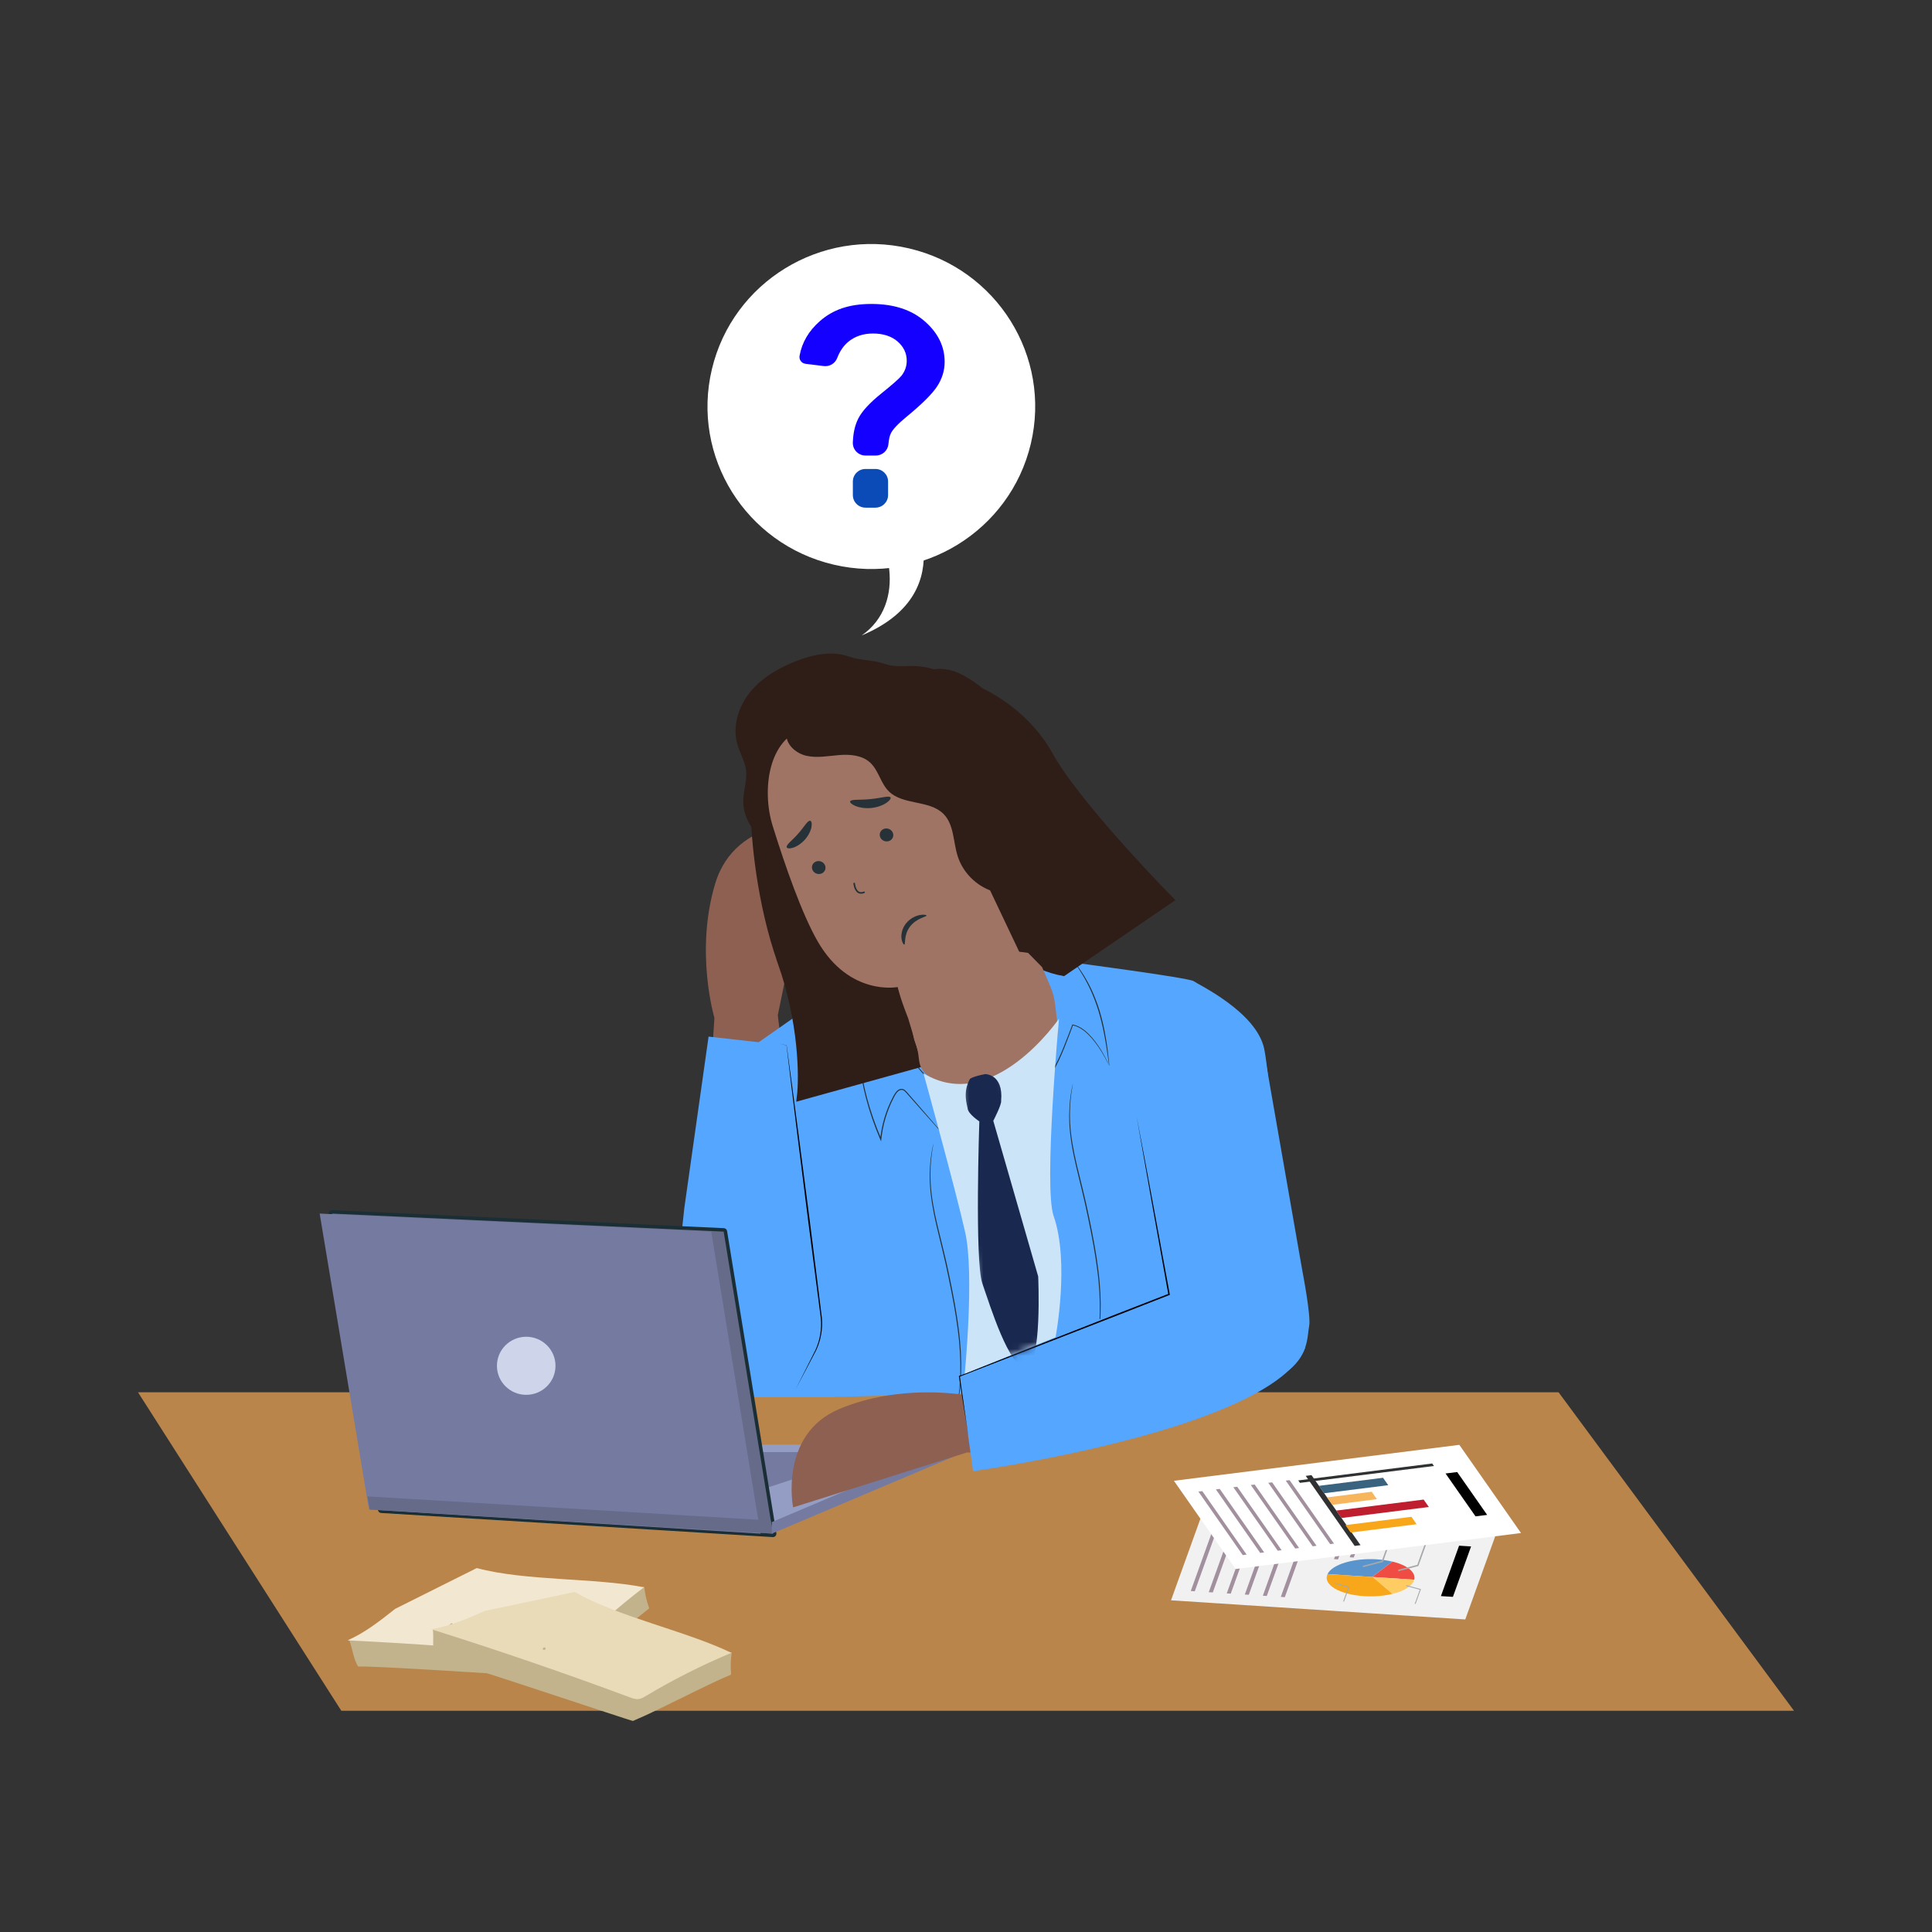 <svg width="280" height="280" viewBox="0 0 280 280" fill="none" xmlns="http://www.w3.org/2000/svg">
<rect x="0" y="0" width="280" height="280" fill="#333333" stroke="none"/>
<path d="M260 247.935H49.466L20 201.778H225.878L260 247.935Z" fill="#B9854B"/>
<g clip-path="url(#clip0_1821_28577)">
<path d="M66.509 232.661C75.431 231.475 84.486 231.444 93.368 229.978C93.478 231.04 93.719 232.087 94.093 233.095C90.571 235.794 85.569 240.494 82.047 243.192C81.922 243.285 55.234 241.409 51.907 241.525C51.213 240.478 51.073 238.819 50.605 237.671L66.501 232.646L66.509 232.661Z" fill="#C2B38C"/>
<path d="M57.244 233.188C55.085 234.894 52.896 236.624 50.371 237.733C60.501 238.221 70.623 238.981 80.721 240.005C81.165 240.052 81.633 240.09 82.046 239.92C82.389 239.78 82.662 239.501 82.919 239.237C86.16 235.926 89.635 232.855 93.321 230.04C86.059 228.628 76.249 229.164 69.096 227.256L57.244 233.181V233.188Z" fill="#F2E8D1"/>
<path d="M66.875 236.166C66.875 236.166 66.812 236.205 66.789 236.228C66.773 236.244 66.758 236.259 66.75 236.275C66.734 236.29 66.734 236.314 66.727 236.329C66.727 236.353 66.727 236.376 66.727 236.391C66.727 236.415 66.742 236.43 66.75 236.446C66.758 236.453 66.773 236.461 66.781 236.477C66.805 236.492 66.828 236.5 66.859 236.508C66.875 236.508 66.89 236.508 66.906 236.508C66.937 236.508 66.96 236.492 66.984 236.477C67.015 236.453 67.038 236.438 67.069 236.415C67.085 236.399 67.101 236.384 67.108 236.368C67.124 236.353 67.124 236.329 67.132 236.314C67.132 236.29 67.132 236.267 67.132 236.252C67.132 236.228 67.116 236.213 67.108 236.197C67.101 236.19 67.085 236.182 67.077 236.166C67.054 236.151 67.031 236.143 66.999 236.135C66.984 236.135 66.968 236.135 66.953 236.135C66.921 236.135 66.898 236.151 66.875 236.166Z" fill="#C2B38C"/>
<path d="M65.362 235.29C64.536 236.027 63.702 236.763 62.876 237.5C62.721 237.64 62.923 237.888 63.079 237.748C63.905 237.012 64.739 236.275 65.565 235.538C65.72 235.399 65.518 235.15 65.362 235.29Z" fill="#C2B38C"/>
<path d="M79.296 241.952C79.616 241.998 79.935 241.998 80.255 241.959C80.341 241.952 80.403 241.866 80.387 241.781C80.372 241.696 80.294 241.634 80.208 241.649C80.13 241.657 80.06 241.665 79.982 241.665C79.943 241.665 79.904 241.665 79.873 241.665C79.873 241.665 79.819 241.665 79.834 241.665C79.819 241.665 79.803 241.665 79.78 241.665C79.632 241.665 79.476 241.649 79.328 241.634C79.242 241.626 79.156 241.688 79.148 241.773C79.148 241.858 79.195 241.936 79.289 241.952H79.296Z" fill="#F2E8D1"/>
<path d="M79.39 235.29C88.328 236.399 97.086 238.663 106.055 239.485C105.883 240.54 105.852 241.618 105.961 242.688C101.87 244.41 95.823 247.69 91.733 249.412C91.592 249.474 66.26 240.912 63.011 240.183C62.606 238.997 62.894 237.353 62.73 236.128L79.39 235.29Z" fill="#C2B38C"/>
<path d="M70.296 233.46C67.771 234.569 65.216 235.686 62.488 236.12C72.166 239.16 81.758 242.448 91.264 245.984C91.685 246.139 92.122 246.302 92.566 246.24C92.932 246.194 93.267 245.992 93.587 245.806C97.568 243.425 101.714 241.331 105.999 239.54C99.337 236.337 89.714 234.375 83.278 230.722L70.304 233.46H70.296Z" fill="#E9DAB8"/>
<path d="M78.858 238.772C78.858 238.772 78.788 238.795 78.757 238.811C78.734 238.819 78.718 238.834 78.71 238.85C78.695 238.865 78.679 238.881 78.679 238.904C78.671 238.927 78.663 238.943 78.671 238.966C78.671 238.989 78.671 239.005 78.687 239.028C78.687 239.036 78.702 239.051 78.71 239.067C78.726 239.09 78.749 239.106 78.772 239.113C78.788 239.113 78.804 239.113 78.811 239.121C78.843 239.121 78.866 239.121 78.897 239.106C78.928 239.09 78.967 239.082 78.999 239.067C79.022 239.059 79.037 239.044 79.045 239.028C79.061 239.013 79.076 238.997 79.076 238.974C79.084 238.95 79.092 238.935 79.084 238.912C79.084 238.888 79.084 238.873 79.069 238.85C79.069 238.842 79.053 238.826 79.045 238.811C79.03 238.788 79.006 238.772 78.983 238.764C78.967 238.764 78.952 238.764 78.944 238.757C78.913 238.757 78.889 238.757 78.858 238.772Z" fill="#C2B38C"/>
</g>
<path d="M103.164 153.364L113.484 153.292L112.723 147.135L118.466 119.132C118.466 119.132 106.651 118.144 103.662 128.024C100.673 137.904 103.539 147.525 103.539 147.525L103.164 153.361V153.364Z" fill="#8E6052"/>
<path d="M147.344 133.922L149.844 135.252L155.38 139.478C155.38 139.478 172.336 141.711 172.988 142.195C173.639 142.68 182.072 146.651 183.212 151.979C184.353 157.306 186.698 192.067 186.698 192.067L182.791 200.721L121.866 202.434L107.383 202.231C107.383 202.231 101.816 189.343 101.816 185.79C101.816 182.237 103.444 155.6 103.444 155.6L120.811 143.458L147.344 133.924V133.922Z" fill="#54A6FF"/>
<path d="M155.539 139.227C155.539 139.227 155.565 139.28 155.625 139.37C155.697 139.474 155.788 139.605 155.898 139.762C156.142 140.097 156.47 140.598 156.857 141.228C157.043 141.547 157.257 141.891 157.453 142.279C157.665 142.659 157.862 143.077 158.07 143.52C158.472 144.409 158.859 145.411 159.192 146.487C159.846 148.645 160.184 150.665 160.409 152.124C160.512 152.837 160.598 153.426 160.661 153.858C160.689 154.047 160.712 154.204 160.731 154.329C160.749 154.437 160.761 154.492 160.766 154.492C160.77 154.492 160.77 154.435 160.763 154.326C160.752 154.199 160.74 154.042 160.724 153.851C160.686 153.437 160.619 152.842 160.523 152.108C160.326 150.642 160.007 148.611 159.348 146.441C159.013 145.358 158.619 144.351 158.207 143.458C157.995 143.015 157.79 142.595 157.574 142.216C157.371 141.828 157.15 141.487 156.957 141.168C156.556 140.543 156.21 140.049 155.951 139.725C155.832 139.575 155.735 139.451 155.653 139.349C155.583 139.264 155.546 139.222 155.541 139.224L155.539 139.227Z" fill="#263238"/>
<path d="M160.772 154.495C160.772 154.495 160.492 153.756 159.78 152.523C159.419 151.912 158.946 151.175 158.29 150.402C157.955 150.021 157.578 149.628 157.121 149.271C156.663 148.924 156.115 148.604 155.471 148.486L155.422 148.477L155.403 148.523C155.01 149.538 154.598 150.644 154.123 151.81C153.645 152.973 153.096 154.199 152.374 155.4C151.657 156.602 150.763 157.777 149.685 158.846C148.61 159.917 147.357 160.877 146.002 161.741C145.551 162.006 145.111 162.288 144.659 162.535C144.203 162.775 143.751 163.015 143.304 163.251L143.386 163.255C142.62 162.731 141.865 162.214 141.127 161.711C140.76 161.459 140.394 161.21 140.033 160.963C139.67 160.718 139.316 160.473 138.983 160.213C137.642 159.174 136.481 158.05 135.48 156.949L135.475 156.944L135.47 156.939C134.078 155.88 133 154.665 132.257 153.463C131.499 152.267 131.066 151.101 130.809 150.125C130.556 149.146 130.474 148.35 130.442 147.812C130.423 147.542 130.428 147.334 130.421 147.193C130.416 147.052 130.409 146.981 130.409 146.981C130.409 146.981 130.402 147.052 130.4 147.193C130.4 147.334 130.388 147.542 130.4 147.812C130.421 148.354 130.488 149.153 130.733 150.143C130.979 151.129 131.405 152.309 132.162 153.52C132.902 154.739 133.985 155.97 135.386 157.045L135.377 157.036C136.38 158.151 137.54 159.282 138.89 160.333C139.228 160.596 139.582 160.845 139.945 161.09C140.306 161.337 140.669 161.588 141.039 161.84C141.777 162.346 142.529 162.863 143.297 163.389L143.337 163.417L143.379 163.394C143.828 163.156 144.282 162.918 144.741 162.676C145.195 162.426 145.637 162.145 146.091 161.877C147.455 161.009 148.717 160.04 149.799 158.957C150.887 157.879 151.785 156.69 152.505 155.476C153.229 154.262 153.776 153.029 154.251 151.861C154.723 150.69 155.131 149.58 155.517 148.564L155.452 148.601C156.069 148.71 156.604 149.017 157.056 149.354C157.505 149.7 157.882 150.088 158.218 150.462C158.874 151.224 159.354 151.951 159.722 152.556C160.087 153.163 160.343 153.652 160.513 153.984C160.595 154.146 160.658 154.273 160.702 154.365C160.746 154.451 160.769 154.495 160.772 154.492V154.495Z" fill="#263238"/>
<path d="M124.32 149.331C124.32 149.331 124.216 151.14 124.546 154.058C124.712 155.517 125.007 157.246 125.501 159.132C125.99 161.021 126.686 163.059 127.57 165.141L127.689 165.42L127.726 165.116C127.747 164.933 127.766 164.737 127.796 164.543C127.952 163.398 128.225 162.297 128.585 161.268C128.765 160.753 128.967 160.256 129.188 159.779C129.298 159.541 129.414 159.308 129.531 159.079C129.652 158.851 129.763 158.624 129.912 158.433C130.059 158.239 130.238 158.066 130.45 157.99C130.662 157.909 130.893 157.962 131.065 158.105C131.239 158.246 131.386 158.437 131.542 158.608C131.696 158.781 131.847 158.952 131.996 159.121C132.59 159.792 133.144 160.42 133.651 160.993C134.659 162.126 135.479 163.047 136.056 163.696C136.336 164.005 136.557 164.25 136.715 164.425C136.787 164.502 136.843 164.564 136.89 164.612C136.929 164.654 136.95 164.675 136.953 164.673C136.953 164.673 136.936 164.647 136.901 164.601C136.859 164.55 136.806 164.483 136.738 164.402C136.585 164.222 136.373 163.971 136.1 163.652C135.535 162.997 134.727 162.064 133.735 160.917C133.232 160.34 132.685 159.709 132.096 159.033C131.95 158.864 131.798 158.691 131.647 158.516C131.491 158.345 131.351 158.156 131.153 157.992C130.96 157.826 130.655 157.75 130.399 157.851C130.143 157.946 129.95 158.137 129.794 158.343C129.633 158.548 129.517 158.784 129.396 159.01C129.277 159.241 129.158 159.474 129.049 159.714C128.825 160.194 128.62 160.695 128.436 161.214C128.071 162.253 127.794 163.364 127.638 164.52C127.608 164.719 127.591 164.915 127.568 165.1L127.724 165.076C126.842 163.001 126.143 160.972 125.647 159.095C125.149 157.219 124.842 155.496 124.663 154.044C124.481 152.592 124.409 151.411 124.376 150.596C124.355 150.187 124.355 149.871 124.344 149.656C124.339 149.557 124.337 149.476 124.332 149.411C124.33 149.356 124.325 149.328 124.323 149.328L124.32 149.331Z" fill="#263238"/>
<path d="M149.14 138.294C149.14 138.294 149.154 138.317 149.186 138.357C149.226 138.4 149.275 138.456 149.335 138.525C149.475 138.666 149.654 138.894 149.885 139.188C150.332 139.788 150.895 140.72 151.384 141.962C151.885 143.2 152.299 144.746 152.506 146.496C152.699 148.246 152.678 150.206 152.257 152.196C152.057 153.193 151.75 154.142 151.384 155.026C151.03 155.917 150.569 156.727 150.099 157.47C149.128 158.948 148.004 160.1 146.97 160.949C146.465 161.39 145.953 161.72 145.524 162.036C145.07 162.313 144.686 162.567 144.358 162.752C144.037 162.927 143.783 163.066 143.597 163.168C143.518 163.214 143.452 163.248 143.401 163.278C143.357 163.304 143.336 163.32 143.336 163.322C143.336 163.324 143.362 163.315 143.408 163.294C143.462 163.269 143.529 163.237 143.611 163.198C143.799 163.103 144.06 162.974 144.388 162.81C144.721 162.632 145.112 162.385 145.573 162.113C146.009 161.801 146.53 161.478 147.042 161.039C148.09 160.194 149.235 159.04 150.222 157.553C150.702 156.803 151.168 155.988 151.528 155.088C151.901 154.195 152.213 153.237 152.415 152.23C152.844 150.22 152.86 148.244 152.655 146.48C152.439 144.716 152.008 143.163 151.491 141.921C150.986 140.674 150.402 139.742 149.936 139.151C149.696 138.86 149.508 138.636 149.361 138.502C149.296 138.44 149.242 138.387 149.2 138.345C149.163 138.31 149.144 138.294 149.142 138.297L149.14 138.294Z" fill="#263238"/>
<path d="M138.519 204.666C138.519 204.666 138.531 204.634 138.549 204.569C138.568 204.495 138.591 204.398 138.619 204.278C138.673 204.022 138.777 203.646 138.861 203.154C139.045 202.173 139.236 200.737 139.292 198.95C139.343 197.166 139.257 195.035 138.954 192.692C138.666 190.349 138.188 187.796 137.632 185.132C137.099 182.461 136.426 179.95 135.884 177.66C135.332 175.37 134.976 173.274 134.88 171.496C134.787 169.719 134.899 168.278 135.036 167.293C135.09 166.796 135.176 166.42 135.211 166.159C135.229 166.037 135.246 165.94 135.255 165.864C135.264 165.797 135.267 165.762 135.264 165.762C135.262 165.762 135.253 165.795 135.239 165.861C135.222 165.935 135.204 166.032 135.178 166.155C135.134 166.413 135.036 166.789 134.973 167.286C134.817 168.271 134.687 169.719 134.766 171.506C134.848 173.292 135.192 175.402 135.737 177.697C136.275 179.996 136.94 182.501 137.474 185.169C138.03 187.831 138.512 190.379 138.805 192.715C139.115 195.049 139.213 197.173 139.175 198.95C139.136 200.73 138.964 202.164 138.798 203.145C138.726 203.637 138.631 204.013 138.586 204.274C138.563 204.396 138.547 204.493 138.533 204.567C138.521 204.634 138.517 204.668 138.519 204.668V204.666Z" fill="#263238"/>
<path d="M158.734 195.984C158.734 195.984 158.745 195.952 158.764 195.887C158.783 195.813 158.806 195.716 158.834 195.596C158.887 195.34 158.992 194.964 159.076 194.472C159.26 193.491 159.451 192.055 159.507 190.268C159.558 188.484 159.472 186.353 159.169 184.01C158.88 181.667 158.403 179.114 157.847 176.45C157.314 173.779 156.641 171.268 156.098 168.978C155.547 166.688 155.19 164.592 155.095 162.814C155.002 161.037 155.114 159.596 155.251 158.611C155.304 158.114 155.391 157.738 155.426 157.477C155.444 157.355 155.46 157.258 155.47 157.182C155.479 157.115 155.481 157.08 155.479 157.08C155.477 157.08 155.467 157.112 155.453 157.179C155.437 157.253 155.419 157.35 155.393 157.473C155.349 157.731 155.251 158.107 155.188 158.604C155.032 159.589 154.902 161.037 154.981 162.823C155.062 164.61 155.407 166.72 155.952 169.015C156.489 171.314 157.155 173.819 157.688 176.487C158.245 179.149 158.727 181.697 159.02 184.033C159.33 186.367 159.427 188.491 159.39 190.268C159.351 192.048 159.178 193.482 159.013 194.463C158.941 194.954 158.845 195.331 158.801 195.592C158.778 195.714 158.762 195.811 158.748 195.885C158.736 195.952 158.731 195.986 158.734 195.986V195.984Z" fill="#263238"/>
<path d="M139.479 168.539C139.519 168.514 138.979 167.66 138.38 166.572C137.777 165.485 137.344 164.576 137.3 164.594C137.279 164.603 137.363 164.841 137.526 165.217C137.689 165.594 137.936 166.102 138.236 166.649C138.539 167.196 138.839 167.676 139.069 168.013C139.3 168.352 139.458 168.551 139.477 168.537L139.479 168.539Z" fill="#263238"/>
<path d="M183.07 151.722L188.778 184.354C188.778 184.354 190.03 190.806 189.73 192.196C189.43 193.586 189.76 196.637 186.101 199.077C183.011 201.137 176.472 202.014 175.173 200.723C173.871 199.433 171.308 197.069 171.008 195.98C170.708 194.888 168.603 178.295 168.603 178.295L167.77 173.641C167.77 173.641 170.871 174.633 172.773 173.343C174.675 172.053 177.175 166.499 177.175 166.499L179.976 170.765L183.072 151.722H183.07Z" fill="#54A6FF"/>
<path d="M114 151.503C115.837 167.586 118.23 184.705 120.982 202.491H99.666C95.659 193.692 98.108 186.016 99.177 175.074L102.692 150.231L114 151.503Z" fill="#54A6FF"/>
<path d="M112.828 151.212L113.997 151.492H114.004V151.498C114.979 158.537 116.418 169.647 117.338 176.778C117.438 177.609 119.086 190.624 119.114 191.012C119.256 192.612 118.967 194.248 118.28 195.7C117.3 197.595 116.295 199.468 115.303 201.351C116.26 199.451 117.237 197.556 118.18 195.654C118.839 194.211 119.112 192.602 118.956 191.026C118.904 190.576 117.221 177.683 117.109 176.806C116.204 169.647 114.814 158.588 113.985 151.501C114.027 151.533 112.823 151.201 112.828 151.21V151.212Z" fill="black"/>
<path d="M140.822 137.731C138.463 140.681 134.536 144.605 130.711 145.344C131.23 145.205 131.733 145.021 132.215 144.79C135.581 143.137 138.27 140.411 140.822 137.731Z" fill="black"/>
<path d="M138.347 209.375H106.832L111.861 222.268L138.347 209.375Z" fill="#949DC4"/>
<path d="M110.053 210.451H126.868L109.203 216.259" fill="#757AA1"/>
<path d="M112.022 222.268L55.275 218.773L48.133 175.88L104.879 178.493L112.022 222.268Z" fill="#C9C9C9" stroke="#1A2E35" stroke-linecap="round" stroke-linejoin="round"/>
<path d="M112.022 222.268L55.275 218.773L48.133 175.88L104.879 178.493L112.022 222.268Z" fill="#666B89"/>
<path d="M110.219 222.268L53.473 218.773L46.328 175.88L103.075 178.493L110.219 222.268Z" fill="#757AA1"/>
<path d="M53.25 216.868L53.588 218.773L112.024 222.268L111.687 220.363L53.25 216.868Z" fill="#666B89"/>
<path d="M138.342 211.051L111.855 222.268V220.592L138.342 209.375V211.051Z" fill="#757AA1"/>
<path d="M144.923 201.238L145.878 210.582L140.139 210.502L114.94 218.463C114.94 218.463 112.864 207.872 121.659 204.193C130.454 200.513 139.59 202.154 139.59 202.154L144.921 201.238H144.923Z" fill="#8E6052"/>
<path d="M168.625 187.362L139.121 199.537L141.025 213.212C141.025 213.212 184.4 207.203 189.149 195.347" fill="#54A6FF"/>
<path d="M140.315 207.988C139.952 205.449 139.326 201.972 138.972 199.474L138.965 199.426L139.011 199.408C144.066 197.42 156.907 192.374 161.787 190.455L169.388 187.496L169.325 187.609C167.993 180.326 165.994 169.045 164.73 161.831C166.122 168.992 168.175 180.317 169.53 187.572L169.546 187.655L169.467 187.685C160.991 191.026 147.646 196.18 139.06 199.523L139.1 199.456C139.44 201.945 139.98 205.467 140.32 207.988H140.315Z" fill="black"/>
<path d="M113.202 139.457C110.134 130.81 109.335 121.29 109.316 117.613L129.287 138.379L136.38 153.326L115.986 158.987C116.336 156.08 116.268 148.107 113.2 139.457H113.202Z" fill="#2F1E17" stroke="#2F1E17"/>
<path d="M151.428 111.193C150.295 110.002 148.9 109.058 147.897 107.758C145.748 104.958 144.726 101.433 141.872 99.335C139.844 97.848 137.819 96.641 135.316 96.994C132.143 95.997 130.583 97.031 128.197 96.202C126.453 95.595 124.772 95.757 123.024 95.145C120.54 94.27 117.765 94.875 115.309 95.837C112.792 96.83 110.373 98.24 108.683 100.341C106.993 102.442 106.12 105.309 106.867 107.892C107.23 109.15 107.959 110.316 108.119 111.609C108.296 113.038 107.775 114.462 107.719 115.898C107.6 118.945 109.861 121.909 112.838 122.645L139.865 136.339C144.023 136.018 151.815 130.422 153.316 126.565C154.818 122.708 154.287 114.201 151.428 111.191V111.193Z" fill="#2F1E17"/>
<path d="M111.985 119.704C110.357 114.492 111.361 106.964 116.68 105.577L134.176 103.566C135.792 103.144 136.727 104.36 137.293 105.923L149.567 138.61C149.567 138.61 151.208 144.455 151.809 143.832C151.965 143.668 151.767 144.282 151.736 144.501C151.159 147.959 152.004 156.962 141.523 157.592C139.179 157.731 134.346 154.458 133.028 152.281L131.615 147.569C130.4 144.499 130.09 143.019 130.104 143.047C130.104 143.047 123.139 144.437 118.524 136.466C116.233 132.502 113.789 125.503 111.985 119.707V119.7V119.704Z" fill="#A07464"/>
<g clip-path="url(#clip1_1821_28577)">
<path d="M127.502 120.879C127.445 121.393 127.832 121.865 128.374 121.936C128.916 122.007 129.401 121.644 129.458 121.133C129.514 120.619 129.127 120.143 128.585 120.076C128.044 120.005 127.558 120.365 127.502 120.879Z" fill="#263238"/>
</g>
<g clip-path="url(#clip2_1821_28577)">
<path d="M117.677 125.604C117.621 126.117 118.008 126.59 118.55 126.661C119.092 126.732 119.577 126.368 119.634 125.858C119.69 125.344 119.303 124.868 118.761 124.8C118.219 124.73 117.734 125.09 117.677 125.604Z" fill="#263238"/>
</g>
<path d="M138.299 137.994C139.017 137.313 139.727 136.551 140.399 135.699C140.399 135.699 139.806 142.738 130.94 145.171L130.109 143.049V143.042C130.109 143.042 134.332 141.754 138.297 137.992" fill="#A07464"/>
<path d="M138.085 103.183C136.772 102.375 135.116 102.417 133.575 102.52C126.926 102.991 120.333 104.249 113.982 106.265C113.812 107.83 115.293 109.166 116.836 109.527C118.38 109.887 119.993 109.566 121.572 109.434C123.15 109.303 124.894 109.43 126.074 110.489C127.329 111.616 127.613 113.502 128.812 114.686C130.868 116.724 134.69 115.905 136.734 117.957C138.28 119.504 138.129 121.99 138.792 124.074C139.535 126.436 141.474 128.386 143.837 129.162C145.704 129.778 147.788 129.635 149.578 128.841C146.649 121.611 143.714 114.386 140.783 107.156C140.168 105.648 139.481 104.042 138.087 103.19V103.183H138.085Z" fill="#2F1E17"/>
<path d="M152.127 109.464C148.989 103.728 143.418 100.586 141.025 99.732L140.301 121.154L148.195 137.784C149.075 139.638 152.5 140.66 154.102 140.942L169.574 130.379C165.064 125.796 155.263 115.201 152.127 109.464Z" fill="#2F1E17" stroke="#2F1E17"/>
<path d="M129.065 115.568C128.87 115.254 127.648 115.679 126.134 115.812C124.623 115.976 123.341 115.796 123.21 116.143C123.154 116.306 123.429 116.581 123.981 116.81C124.528 117.038 125.354 117.191 126.262 117.101C127.168 117.011 127.95 116.701 128.441 116.371C128.937 116.041 129.154 115.718 129.065 115.568Z" fill="#263238"/>
<path d="M117.392 118.945C116.996 118.943 116.509 119.907 115.666 120.831C114.852 121.78 113.948 122.387 114.007 122.77C114.044 122.948 114.372 123.024 114.889 122.871C115.401 122.724 116.088 122.317 116.658 121.676C117.226 121.032 117.541 120.309 117.617 119.79C117.699 119.266 117.578 118.956 117.392 118.945Z" fill="#263238"/>
<path d="M131.057 136.893C131.264 136.858 130.95 135.51 131.888 134.284C132.824 133.056 134.309 132.872 134.275 132.682C134.275 132.595 133.89 132.495 133.276 132.62C132.671 132.738 131.839 133.132 131.267 133.88C130.694 134.631 130.573 135.485 130.657 136.048C130.738 136.623 130.966 136.923 131.059 136.893H131.057Z" fill="#263238"/>
<path d="M125.31 129.4C125.31 129.4 125.286 129.418 125.272 129.425C124.916 129.571 124.602 129.561 124.341 129.404C123.768 129.056 123.685 128.091 123.68 128.052C123.675 127.987 123.724 127.934 123.787 127.927C123.852 127.922 123.908 127.969 123.913 128.033C123.913 128.042 123.992 128.922 124.465 129.208C124.658 129.326 124.9 129.328 125.184 129.213C125.244 129.19 125.312 129.217 125.335 129.275C125.354 129.319 125.342 129.37 125.31 129.4Z" fill="#263238"/>
<path d="M151.027 140.164C153.054 144.857 152.663 143.656 153.269 148.527C153.874 153.398 148.107 161.572 143.675 163.225C140.799 161.136 137.105 158.218 134.425 155.889C132.691 154.381 133.522 153.296 132.663 151.175C132.167 149.952 132.395 148.899 131.541 146.623C131.199 145.713 131.096 144.494 131.776 143.793C136.136 139.296 142.783 137.098 148.994 138.098" fill="#A07464"/>
<path d="M133.836 155.549C133.836 155.549 138.534 172.558 139.887 178.627C141.239 184.696 139.814 199.093 139.814 199.093L152.982 193.8C152.982 193.8 155.047 182.932 152.698 176.226C151.234 172.05 153.48 147.625 153.48 147.625C153.48 147.625 143.872 161.688 133.836 155.547V155.549Z" fill="#CCE4F7"/>
<mask id="mask0_1821_28577" style="mask-type:luminance" maskUnits="userSpaceOnUse" x="139" y="153" width="14" height="44">
<path d="M140.04 175.441C140.04 175.441 142.627 189.816 142.506 192.083C142.385 194.35 145.556 196.804 145.556 196.804L152.868 193.865C152.868 193.865 151.141 182.127 150.542 179.677L145.134 153.832L139.195 154.919L140.04 175.439V175.441Z" fill="white"/>
</mask>
<g mask="url(#mask0_1821_28577)">
<path d="M143.41 155.55C143.41 155.55 141.194 155.898 140.572 156.36C139.475 158.329 140.178 160.155 140.232 160.649C140.327 161.464 141.932 162.519 141.932 162.519C141.932 162.519 141.249 182.761 142.365 185.989C143.482 189.216 146.292 198.327 148.678 198.152C151.062 197.972 150.462 184.991 150.462 184.991L143.955 162.436C143.955 162.436 145.198 160.051 145.091 159.534C145.445 155.61 142.756 155.667 142.756 155.667L143.412 155.547L143.41 155.55Z" fill="#19284F"/>
</g>
<path d="M169.711 231.928L174.46 218.75L217.106 221.522L212.356 234.701L169.711 231.928Z" fill="#F1F1F2"/>
<path d="M185.625 231.428L189.352 221.083L189.932 221.12L186.205 231.474L185.625 231.428Z" fill="#A2909E"/>
<path d="M195.613 225.691L197.096 221.587L197.676 221.624L196.193 225.728L195.613 225.691Z" fill="#A2909E"/>
<path d="M193.336 225.963L194.966 221.448L195.545 221.485L193.916 226L193.336 225.963Z" fill="#A2909E"/>
<path d="M183.02 231.264L186.737 220.91L187.326 220.957L183.59 231.301L183.02 231.264Z" fill="#A2909E"/>
<path d="M180.406 231.091L184.133 220.746L184.713 220.783L180.986 231.127L180.406 231.091Z" fill="#A2909E"/>
<path d="M177.789 230.927L181.516 220.573L182.096 220.61L178.369 230.963L177.789 230.927Z" fill="#A2909E"/>
<path d="M175.18 230.751L178.907 220.407L179.487 220.444L175.769 230.788L175.18 230.751Z" fill="#A2909E"/>
<path d="M172.574 230.578L176.301 220.234L176.881 220.271L173.154 230.624L172.574 230.578Z" fill="#A2909E"/>
<path d="M208.828 231.319L211.461 224.013L213.2 224.121L210.567 231.427L208.828 231.319Z" fill="black"/>
<path d="M199.597 225.991C196.219 225.772 193.062 226.721 192.398 228.127L198.843 228.547L201.788 226.321C201.124 226.157 200.388 226.047 199.587 225.994H199.597V225.991Z" fill="#5995CC"/>
<path d="M201.797 226.319L198.852 228.544L204.963 228.937C205.24 227.852 203.931 226.829 201.797 226.31V226.319Z" fill="#EF4D43"/>
<path d="M198.935 228.554L192.4 228.133C192.4 228.133 192.363 228.217 192.344 228.251C191.811 229.729 194.195 231.097 197.673 231.326C199.163 231.425 200.618 231.289 201.824 230.989L198.935 228.544V228.554Z" fill="#F8A71A"/>
<path d="M204.917 229.073C204.917 229.073 204.945 228.99 204.954 228.946L198.934 228.553L201.823 230.998C203.424 230.606 204.612 229.913 204.917 229.073Z" fill="#FFCC64"/>
<path d="M202.637 227.614L205.482 226.875L207.121 222.323" stroke="#A6A8AB" stroke-width="0.21" stroke-miterlimit="10"/>
<path d="M203.797 229.795L205.85 230.352L205.096 232.441" stroke="#A6A8AB" stroke-width="0.13" stroke-miterlimit="10"/>
<path d="M193.422 229.456L195.475 230.013L194.721 232.102" stroke="#A6A8AB" stroke-width="0.13" stroke-miterlimit="10"/>
<path d="M197.512 227.03L200.347 226.291L201.986 221.739" stroke="#A6A8AB" stroke-width="0.21" stroke-miterlimit="10"/>
<path d="M179.07 227.395L170.133 214.606L211.498 209.398L220.435 222.178L179.07 227.395Z" fill="white"/>
<path d="M188.401 214.908L188.152 214.553L207.564 212.099L207.822 212.464L188.401 214.908Z" fill="#303132"/>
<path d="M196.33 224.047L197.178 223.939L190.072 213.786L189.234 213.895L196.33 224.047Z" fill="#303132"/>
<path d="M191.907 216.413L191.152 215.338L200.439 214.17L201.193 215.245L191.907 216.413Z" fill="#3A6380"/>
<path d="M193.079 218.092L192.324 217.016L198.803 216.194L199.548 217.27L193.079 218.092Z" fill="#F7B55E"/>
<path d="M194.413 219.998L193.668 218.923L206.323 217.328L207.078 218.403L194.413 219.998Z" fill="#BE1E2D"/>
<path d="M195.743 222.106L194.988 221.03L204.552 219.825L205.306 220.901L195.743 222.106Z" fill="#F8A71A"/>
<path d="M192.775 223.784L186.34 214.581L186.901 214.516L193.336 223.71L192.775 223.784Z" fill="#A2909E"/>
<path d="M190.243 224.103L183.809 214.899L184.37 214.834L190.804 224.029L190.243 224.103Z" fill="#A2909E"/>
<path d="M187.712 224.421L181.277 215.218L181.838 215.153L188.273 224.348L187.712 224.421Z" fill="#A2909E"/>
<path d="M185.181 224.742L178.746 215.539L179.307 215.474L185.742 224.668L185.181 224.742Z" fill="#A2909E"/>
<path d="M182.64 225.061L176.215 215.857L176.776 215.783L183.211 224.987L182.64 225.061Z" fill="#A2909E"/>
<path d="M180.109 225.379L173.684 216.176L174.245 216.102L180.67 225.306L180.109 225.379Z" fill="#A2909E"/>
<path d="M213.844 219.761L209.5 213.549L211.186 213.339L215.53 219.551L213.844 219.761Z" fill="black"/>
<path d="M76.264 202.15C78.608 202.15 80.508 200.266 80.508 197.942C80.508 195.617 78.608 193.733 76.264 193.733C73.92 193.733 72.019 195.617 72.019 197.942C72.019 200.266 73.92 202.15 76.264 202.15Z" fill="#CED4EA"/>
<path d="M149.391 64.325C152.403 51.667 144.499 38.985 131.736 35.998C118.973 33.01 106.185 40.849 103.173 53.507C100.161 66.164 108.065 78.847 120.828 81.834C133.59 84.821 146.379 76.982 149.391 64.325Z" fill="white"/>
<path d="M124.901 92.083C140.236 85.639 131.297 71.745 131.297 71.745L123.934 73.236C129.281 77.504 131.44 87.509 124.901 92.08V92.083Z" fill="white"/>
<path d="M126.874 67.966H125.436C124.423 67.966 123.602 68.781 123.602 69.785V71.754C123.602 72.758 124.423 73.573 125.436 73.573H126.874C127.886 73.573 128.708 72.758 128.708 71.754V69.785C128.708 68.778 127.886 67.966 126.874 67.966Z" fill="#0A4BB7"/>
<path d="M116.736 52.725L119.389 53.053C120.231 53.156 121.029 52.678 121.33 51.892C121.711 50.9 122.244 50.117 122.926 49.547C123.894 48.741 125.094 48.334 126.532 48.334C127.97 48.334 129.209 48.723 130.09 49.494C130.972 50.271 131.41 51.198 131.41 52.288C131.41 53.07 131.162 53.788 130.665 54.435C130.344 54.848 129.355 55.716 127.708 57.042C126.056 58.368 124.957 59.564 124.406 60.624C123.843 61.711 123.647 62.916 123.599 64.124C123.557 65.157 124.388 66.019 125.433 66.019H126.931C127.887 66.019 128.676 65.293 128.759 64.354C128.822 63.678 128.935 63.164 129.105 62.815C129.394 62.219 130.135 61.428 131.329 60.447C133.64 58.551 135.144 57.051 135.849 55.947C136.552 54.845 136.906 53.679 136.906 52.441C136.906 50.212 135.948 48.254 134.03 46.573C132.115 44.893 129.534 44.051 126.291 44.051C123.048 44.051 120.72 44.878 118.823 46.538C117.209 47.953 116.226 49.627 115.881 51.558C115.774 52.122 116.164 52.651 116.73 52.719L116.736 52.725Z" fill="#1400FF"/>
<defs>
<clipPath id="clip0_1821_28577">
<rect width="55.682" height="22.148" fill="white" transform="translate(50.371 227.264)"/>
</clipPath>
<clipPath id="clip1_1821_28577">
<rect width="1.968" height="1.878" fill="white" transform="translate(127.496 120.067)"/>
</clipPath>
<clipPath id="clip2_1821_28577">
<rect width="1.968" height="1.878" fill="white" transform="translate(117.672 124.792)"/>
</clipPath>
</defs>
</svg>
